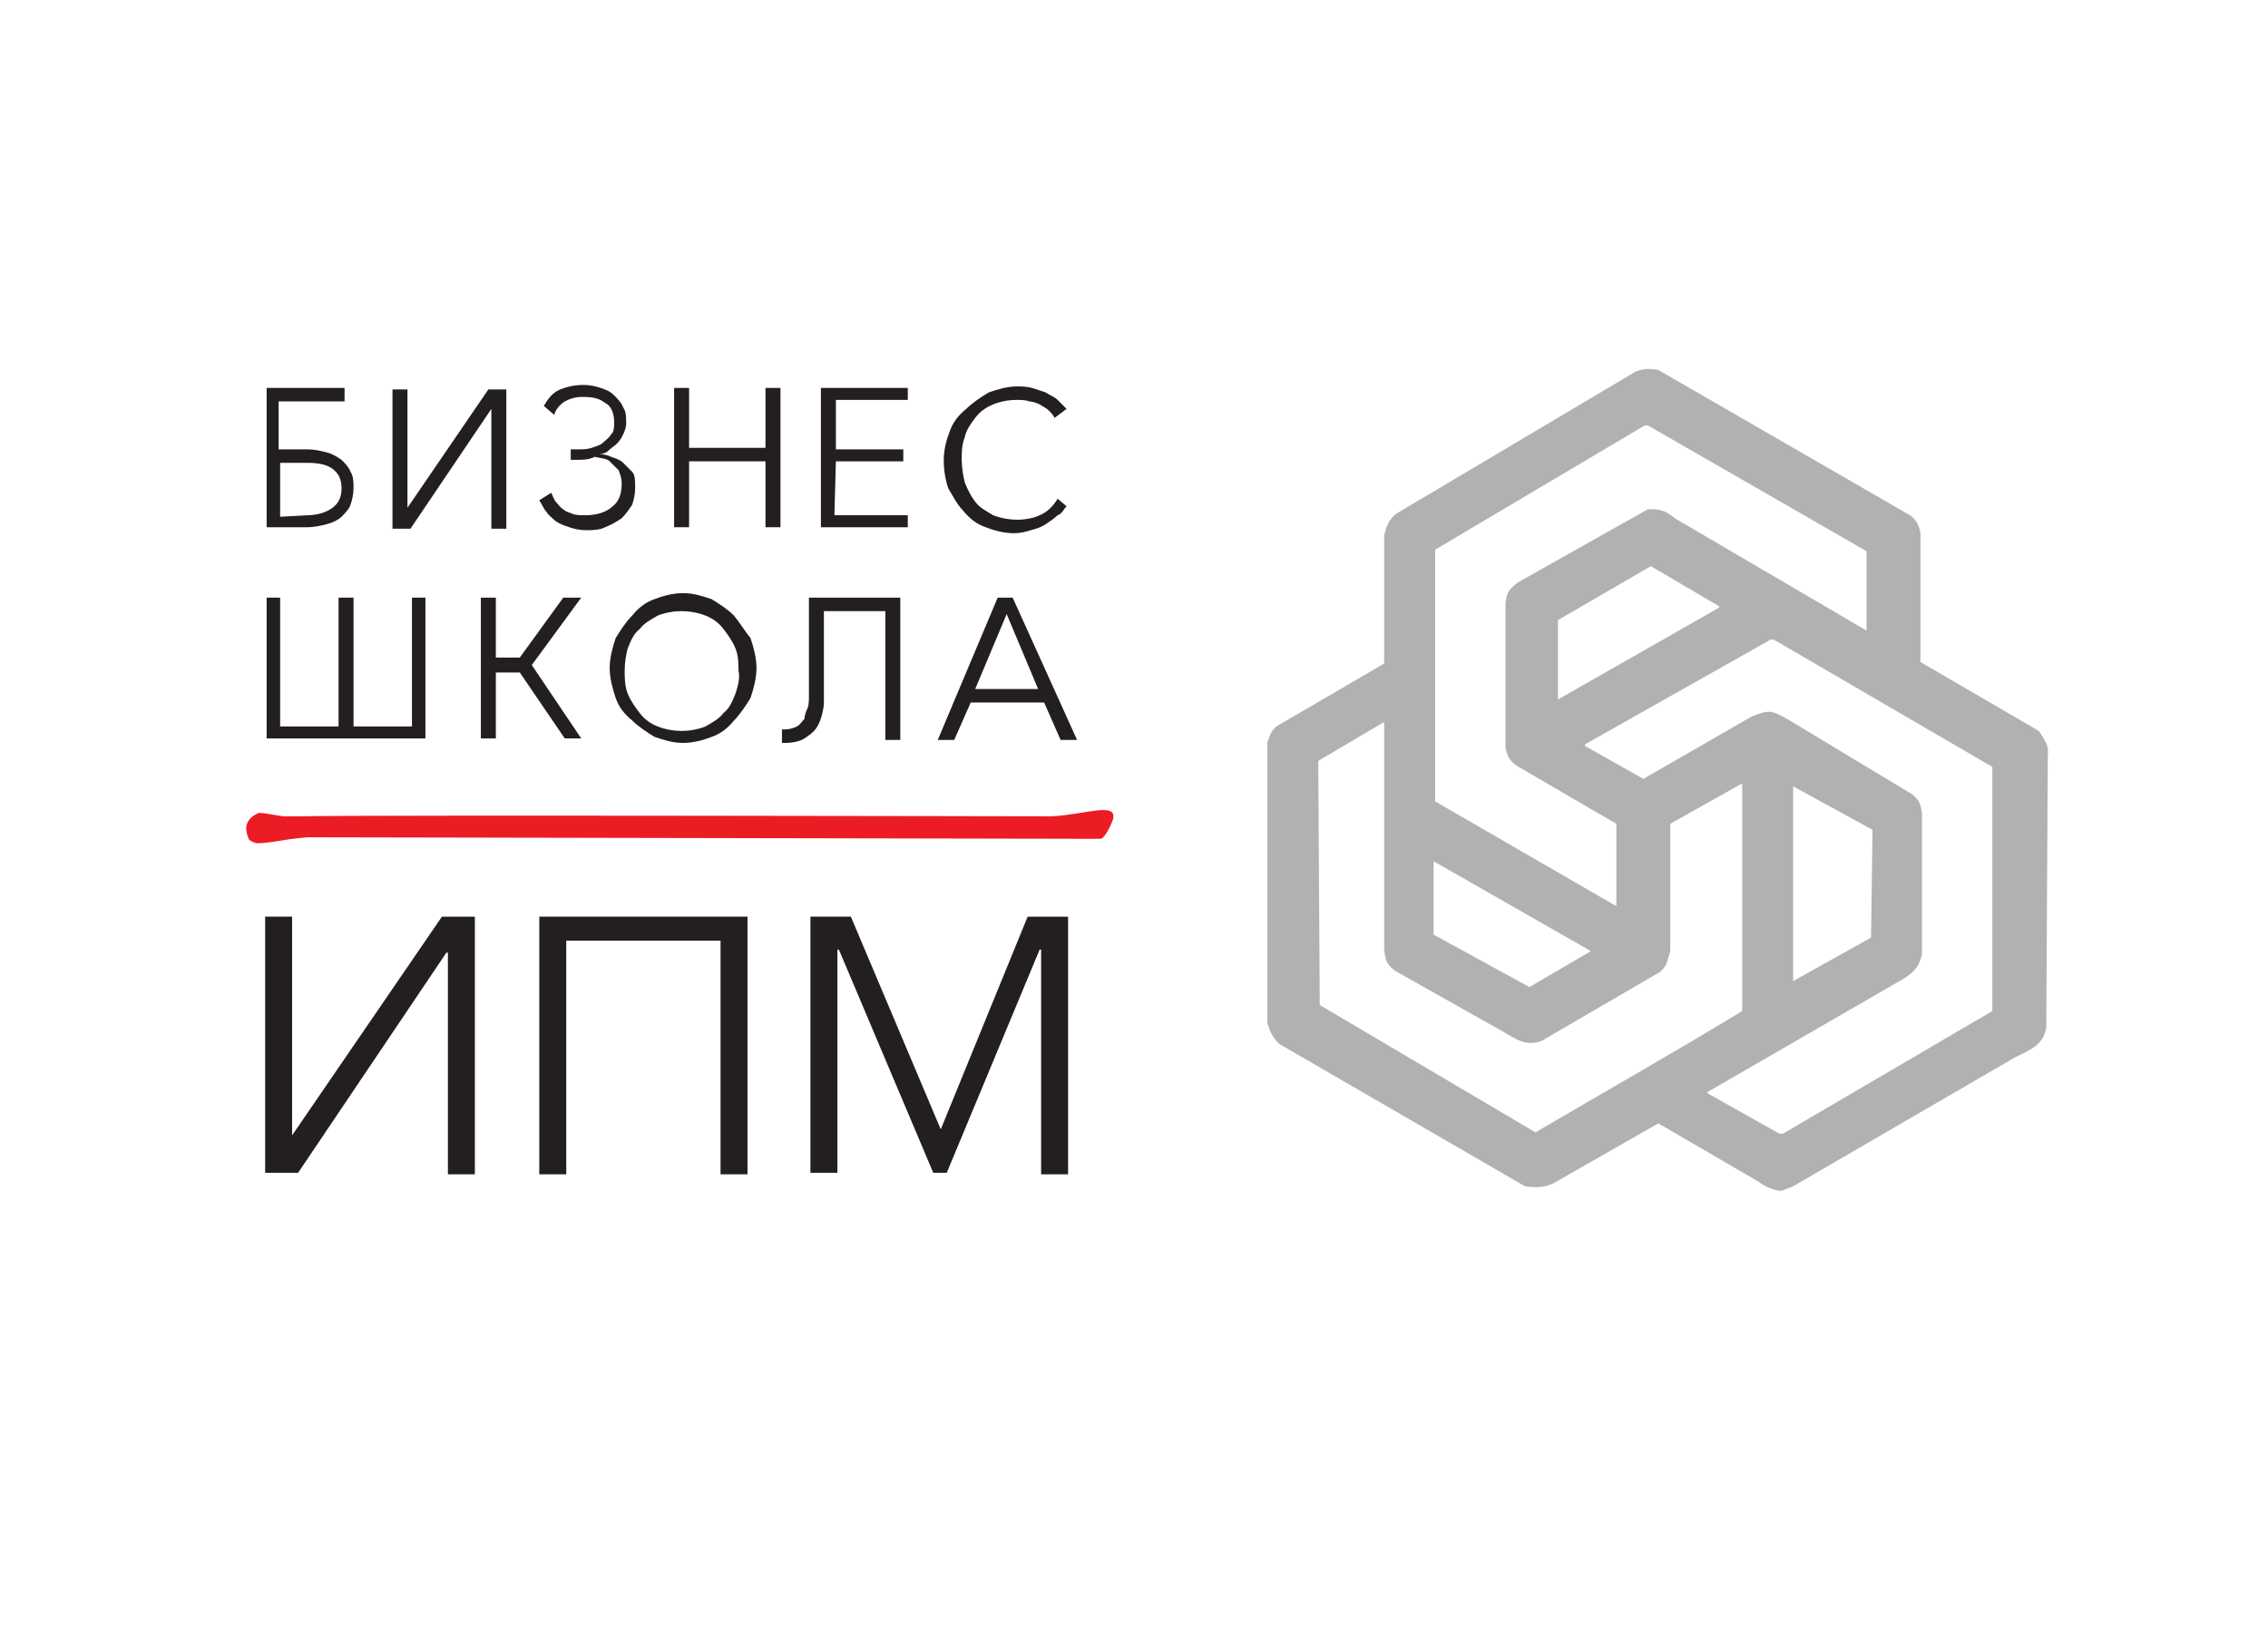 <?xml version="1.0" encoding="utf-8"?>
<!-- Generator: Adobe Illustrator 23.0.4, SVG Export Plug-In . SVG Version: 6.00 Build 0)  -->
<svg version="1.1" id="Layer_1" xmlns="http://www.w3.org/2000/svg" xmlns:xlink="http://www.w3.org/1999/xlink" x="0px" y="0px"
	 viewBox="0 0 151.4 109.5" style="enable-background:new 0 0 151.4 109.5;" xml:space="preserve">
<style type="text/css">
	.st0{fill-rule:evenodd;clip-rule:evenodd;fill:#B1B1B1;}
	.st1{fill:#231F20;}
	.st2{fill-rule:evenodd;clip-rule:evenodd;fill:#EC1C24;}
</style>
<g>
	<g>
		<g>
			<g>
				<path class="st0" d="M118.8,79.5c-0.6-0.1-1-0.3-1.4-0.6l-6.7-3.9l-7,4c-0.6,0.3-1.3,0.3-1.9,0.2l-16.4-9.5
					c-0.5-0.5-0.6-0.8-0.8-1.4V49.6c0.2-0.6,0.2-0.7,0.6-1.1l7.2-4.2v-8.5c0.1-0.6,0.3-1.1,0.8-1.5l16-9.5c0.6-0.2,0.9-0.2,1.5-0.1
					l16.8,9.7c0.4,0.3,0.6,0.6,0.7,1.2v8.6l7.9,4.6c0.4,0.6,0.7,1,0.6,1.7l-0.1,18.1c-0.2,1.2-1.1,1.5-2.1,2l-14.8,8.6
					C119.2,79.4,119,79.5,118.8,79.5L118.8,79.5z M118.8,75.7h0.2l14-8.2V51.2l-14.6-8.5h-0.2l-12.4,7v0.1l3.9,2.2l7.3-4.2
					c1.1-0.4,1.2-0.4,2.3,0.2l8.3,5c0.5,0.4,0.6,0.6,0.7,1.3v9.4c-0.2,0.9-0.6,1.3-1.5,1.8l-12.8,7.4v0.1L118.8,75.7L118.8,75.7z
					 M102.5,75.6L102.5,75.6c4.6-2.7,9.2-5.3,13.8-8.1V52.3l-4.8,2.7v8.5c-0.2,0.6-0.2,1-0.7,1.4l-7.9,4.6c-1.1,0.4-1.8-0.2-2.7-0.7
					l-7.1-4c-0.6-0.5-0.6-0.7-0.7-1.4V48.2L88,50.8l0.1,16.3L102.5,75.6L102.5,75.6z M102.1,65.9l4.1-2.4l-10.5-6v4.9L102.1,65.9
					L102.1,65.9z M119.7,65.5l5.2-2.9l0.1-7.2l-5.3-2.9V65.5L119.7,65.5z M107.9,60.5L107.9,60.5V55l-6.7-3.9
					c-0.5-0.4-0.6-0.7-0.7-1.2v-9.6c0.1-0.8,0.2-0.9,0.8-1.4l8.7-4.9c0.7,0,1.1,0,1.8,0.6l12.8,7.5l0,0v-5.3L110,28.4
					c-0.1,0-0.2,0-0.2,0c-4.7,2.8-9.3,5.5-14,8.3v16.8L107.9,60.5L107.9,60.5z M104,46.7l10.7-6.1l0.1-0.1l-4.6-2.7l-6.2,3.6V46.7z"
					/>
			</g>
		</g>
	</g>
	<g>
		<g>
			<path class="st1" d="M19.5,75.8l10-14.6h2.2v17.2h-1.8V63.6h-0.1l-9.9,14.7h-2.2V61.2h1.8V75.8L19.5,75.8z"/>
			<path class="st1" d="M49.9,61.2v17.2h-1.8V62.8H37.8v15.6H36V61.2H49.9z"/>
			<path class="st1" d="M62.8,75.4L62.8,75.4l5.8-14.2h2.7v17.2h-1.8v-15h-0.1l-6.2,14.9h-0.9L56,63.4h-0.1v14.9h-1.8V61.2h2.7
				L62.8,75.4z"/>
		</g>
		<g>
			<path class="st1" d="M17.8,35.2v-9.3H23v0.9h-4.4V30h1.9c0.5,0,0.9,0.1,1.3,0.2c0.4,0.1,0.7,0.3,1,0.5c0.2,0.2,0.5,0.5,0.6,0.8
				c0.2,0.3,0.2,0.7,0.2,1.1s-0.1,0.8-0.2,1.1s-0.4,0.6-0.6,0.8c-0.2,0.2-0.6,0.4-1,0.5c-0.4,0.1-0.8,0.2-1.3,0.2L17.8,35.2
				L17.8,35.2z M20.5,34.4c0.7,0,1.3-0.2,1.7-0.5s0.6-0.7,0.6-1.3s-0.2-1-0.6-1.3c-0.4-0.3-1-0.4-1.7-0.4h-1.8v3.6L20.5,34.4
				L20.5,34.4z"/>
			<path class="st1" d="M27.2,33.9l5.4-7.9h1.2v9.3h-1v-8l0,0l-5.4,8h-1.2v-9.3h1V33.9L27.2,33.9z"/>
			<path class="st1" d="M38.2,30h0.4c0.3,0,0.6,0,0.9-0.1c0.3-0.1,0.6-0.2,0.7-0.3c0.2-0.2,0.4-0.3,0.6-0.6c0.2-0.2,0.2-0.5,0.2-0.8
				c0-0.6-0.2-1.1-0.6-1.3c-0.4-0.3-0.8-0.4-1.5-0.4c-0.5,0-0.8,0.1-1.2,0.3c-0.3,0.2-0.6,0.5-0.7,0.9l-0.7-0.6
				c0.3-0.5,0.6-0.9,1.1-1.1c0.5-0.2,1-0.3,1.6-0.3c0.4,0,0.8,0.1,1.1,0.2c0.3,0.1,0.6,0.2,0.9,0.5c0.2,0.2,0.5,0.5,0.6,0.8
				c0.2,0.3,0.2,0.6,0.2,1.1c0,0.2-0.1,0.5-0.2,0.7c-0.1,0.2-0.2,0.4-0.4,0.6c-0.2,0.2-0.4,0.3-0.6,0.5c-0.2,0.2-0.5,0.2-0.6,0.2
				l0,0c0.2,0,0.6,0.1,0.8,0.2c0.3,0.1,0.6,0.2,0.8,0.4c0.2,0.2,0.4,0.4,0.6,0.6s0.2,0.6,0.2,1.1c0,0.4-0.1,0.8-0.2,1.1
				c-0.2,0.3-0.4,0.6-0.7,0.9c-0.3,0.2-0.6,0.4-1.1,0.6c-0.4,0.2-0.9,0.2-1.3,0.2c-0.4,0-0.8-0.1-1.1-0.2c-0.3-0.1-0.6-0.2-0.9-0.4
				c-0.2-0.2-0.5-0.4-0.6-0.6c-0.2-0.2-0.3-0.5-0.5-0.8l0.8-0.5c0.1,0.2,0.2,0.5,0.3,0.6c0.2,0.2,0.3,0.4,0.5,0.5
				c0.2,0.2,0.4,0.2,0.6,0.3c0.2,0.1,0.6,0.1,0.9,0.1c0.7,0,1.4-0.2,1.8-0.6c0.4-0.3,0.6-0.8,0.6-1.5c0-0.4-0.1-0.6-0.2-0.9
				c-0.2-0.2-0.4-0.4-0.6-0.6c-0.2-0.2-0.6-0.2-1-0.3c-0.4,0.2-0.8,0.2-1.2,0.2h-0.4V30z"/>
			<path class="st1" d="M45,25.9h1v4h5.1v-4h1v9.3h-1v-4.4H46v4.4h-1V25.9z"/>
			<path class="st1" d="M55.7,34.4h4.9v0.8h-5.8v-9.3h5.8v0.8h-4.8V30h4.5v0.8h-4.5L55.7,34.4L55.7,34.4z"/>
			<path class="st1" d="M71.2,33.8c-0.2,0.2-0.3,0.5-0.6,0.6c-0.2,0.2-0.5,0.4-0.8,0.6c-0.3,0.2-0.6,0.3-1,0.4
				c-0.3,0.1-0.7,0.2-1.1,0.2c-0.7,0-1.4-0.2-1.9-0.4c-0.6-0.2-1.1-0.6-1.5-1.1c-0.4-0.4-0.7-1-1-1.5c-0.2-0.6-0.3-1.2-0.3-1.9
				s0.2-1.4,0.4-1.9c0.2-0.6,0.6-1.1,1.1-1.5c0.4-0.4,1-0.8,1.5-1.1c0.6-0.2,1.2-0.4,1.9-0.4c0.3,0,0.6,0,1,0.1
				c0.3,0.1,0.6,0.2,0.9,0.3c0.3,0.2,0.6,0.3,0.8,0.5s0.4,0.4,0.6,0.6l-0.8,0.6c-0.1-0.2-0.2-0.3-0.4-0.5c-0.2-0.2-0.3-0.2-0.6-0.4
				c-0.2-0.1-0.5-0.2-0.7-0.2c-0.2-0.1-0.6-0.1-0.8-0.1c-0.6,0-1.1,0.1-1.6,0.3c-0.5,0.2-0.9,0.5-1.2,0.9c-0.3,0.4-0.6,0.8-0.7,1.3
				c-0.2,0.5-0.2,1-0.2,1.5s0.1,1.1,0.2,1.5c0.2,0.5,0.4,0.9,0.7,1.3c0.3,0.4,0.7,0.6,1.2,0.9c0.5,0.2,1.1,0.3,1.6,0.3
				s1.1-0.1,1.5-0.3c0.5-0.2,0.9-0.6,1.2-1.1L71.2,33.8z"/>
		</g>
		<path class="st2" d="M17.2,54.3c0.1-0.1,1,0.1,1.7,0.2c0.4,0,1.1,0,1.2,0c4.1-0.1,50,0,50.1,0c2.2-0.1,4.4-1,4.1,0.2
			c-0.1,0.3-0.5,1.2-0.8,1.3C73.2,56,72.3,56,71.9,56l-51.4-0.1c0,0-1.1,0.1-1.6,0.2c-0.6,0.1-1.3,0.2-1.7,0.2
			c-0.2,0-0.6-0.2-0.6-0.3C16.4,55.5,16.2,54.8,17.2,54.3z"/>
		<g>
			<polygon class="st1" points="27.5,48.5 23.6,48.5 23.6,39.9 22.6,39.9 22.6,48.5 18.7,48.5 18.7,39.9 17.8,39.9 17.8,49.3 
				28.4,49.3 28.4,39.9 27.5,39.9 			"/>
			<g>
				<polygon class="st1" points="35.5,44.4 38.8,39.9 37.6,39.9 34.7,43.9 33.1,43.9 33.1,43.4 33.1,39.9 32.1,39.9 32.1,49.3 
					33.1,49.3 33.1,45.1 33.1,44.9 34.7,44.9 37.7,49.3 38.8,49.3 				"/>
			</g>
			<path class="st1" d="M49,41.1c-0.4-0.4-1-0.8-1.5-1.1c-0.6-0.2-1.2-0.4-1.9-0.4s-1.4,0.2-1.9,0.4c-0.6,0.2-1.1,0.6-1.5,1.1
				c-0.4,0.4-0.8,1-1.1,1.5c-0.2,0.6-0.4,1.3-0.4,2c0,0.7,0.2,1.4,0.4,2c0.2,0.6,0.6,1.1,1.1,1.5c0.4,0.4,1,0.8,1.5,1.1
				c0.6,0.2,1.2,0.4,1.9,0.4s1.4-0.2,1.9-0.4c0.6-0.2,1.1-0.6,1.5-1.1c0.4-0.4,0.8-1,1.1-1.5c0.2-0.6,0.4-1.3,0.4-2
				c0-0.7-0.2-1.4-0.4-2C49.7,42.1,49.4,41.6,49,41.1z M49.1,46.3c-0.2,0.5-0.4,1-0.8,1.3c-0.3,0.4-0.7,0.6-1.2,0.9
				c-0.5,0.2-1.1,0.3-1.6,0.3s-1.1-0.1-1.6-0.3c-0.5-0.2-0.9-0.5-1.2-0.9c-0.3-0.4-0.6-0.8-0.8-1.3c-0.2-0.5-0.2-1.1-0.2-1.5
				c0-0.6,0.1-1.1,0.2-1.5c0.2-0.5,0.4-1,0.8-1.3c0.3-0.4,0.7-0.6,1.2-0.9c0.5-0.2,1.1-0.3,1.6-0.3s1.1,0.1,1.6,0.3
				c0.5,0.2,0.9,0.5,1.2,0.9c0.3,0.4,0.6,0.8,0.8,1.3c0.2,0.5,0.2,1.1,0.2,1.5C49.4,45.2,49.3,45.7,49.1,46.3z"/>
			<path class="st1" d="M67.6,39.9h-1l-4,9.5h1.1l1.1-2.5h4.9l1.1,2.5h1.1L67.6,39.9z M65.1,46l2.1-5l2.1,5H65.1z"/>
			<path class="st1" d="M54,39.9v6.6c0,0.2,0,0.6-0.1,0.8c-0.1,0.2-0.2,0.5-0.2,0.7c-0.2,0.2-0.3,0.4-0.5,0.5
				c-0.2,0.1-0.5,0.2-0.8,0.2c-0.1,0-0.1,0-0.2,0v0.9c0.1,0,0.2,0,0.2,0c0.5,0,1-0.1,1.3-0.3c0.3-0.2,0.6-0.4,0.8-0.7
				c0.2-0.3,0.3-0.6,0.4-1s0.1-0.6,0.1-1v-5.8h4.1v8.6h1v-9.5H54z"/>
		</g>
	</g>
	<title>pact-color</title>
</g>
</svg>
